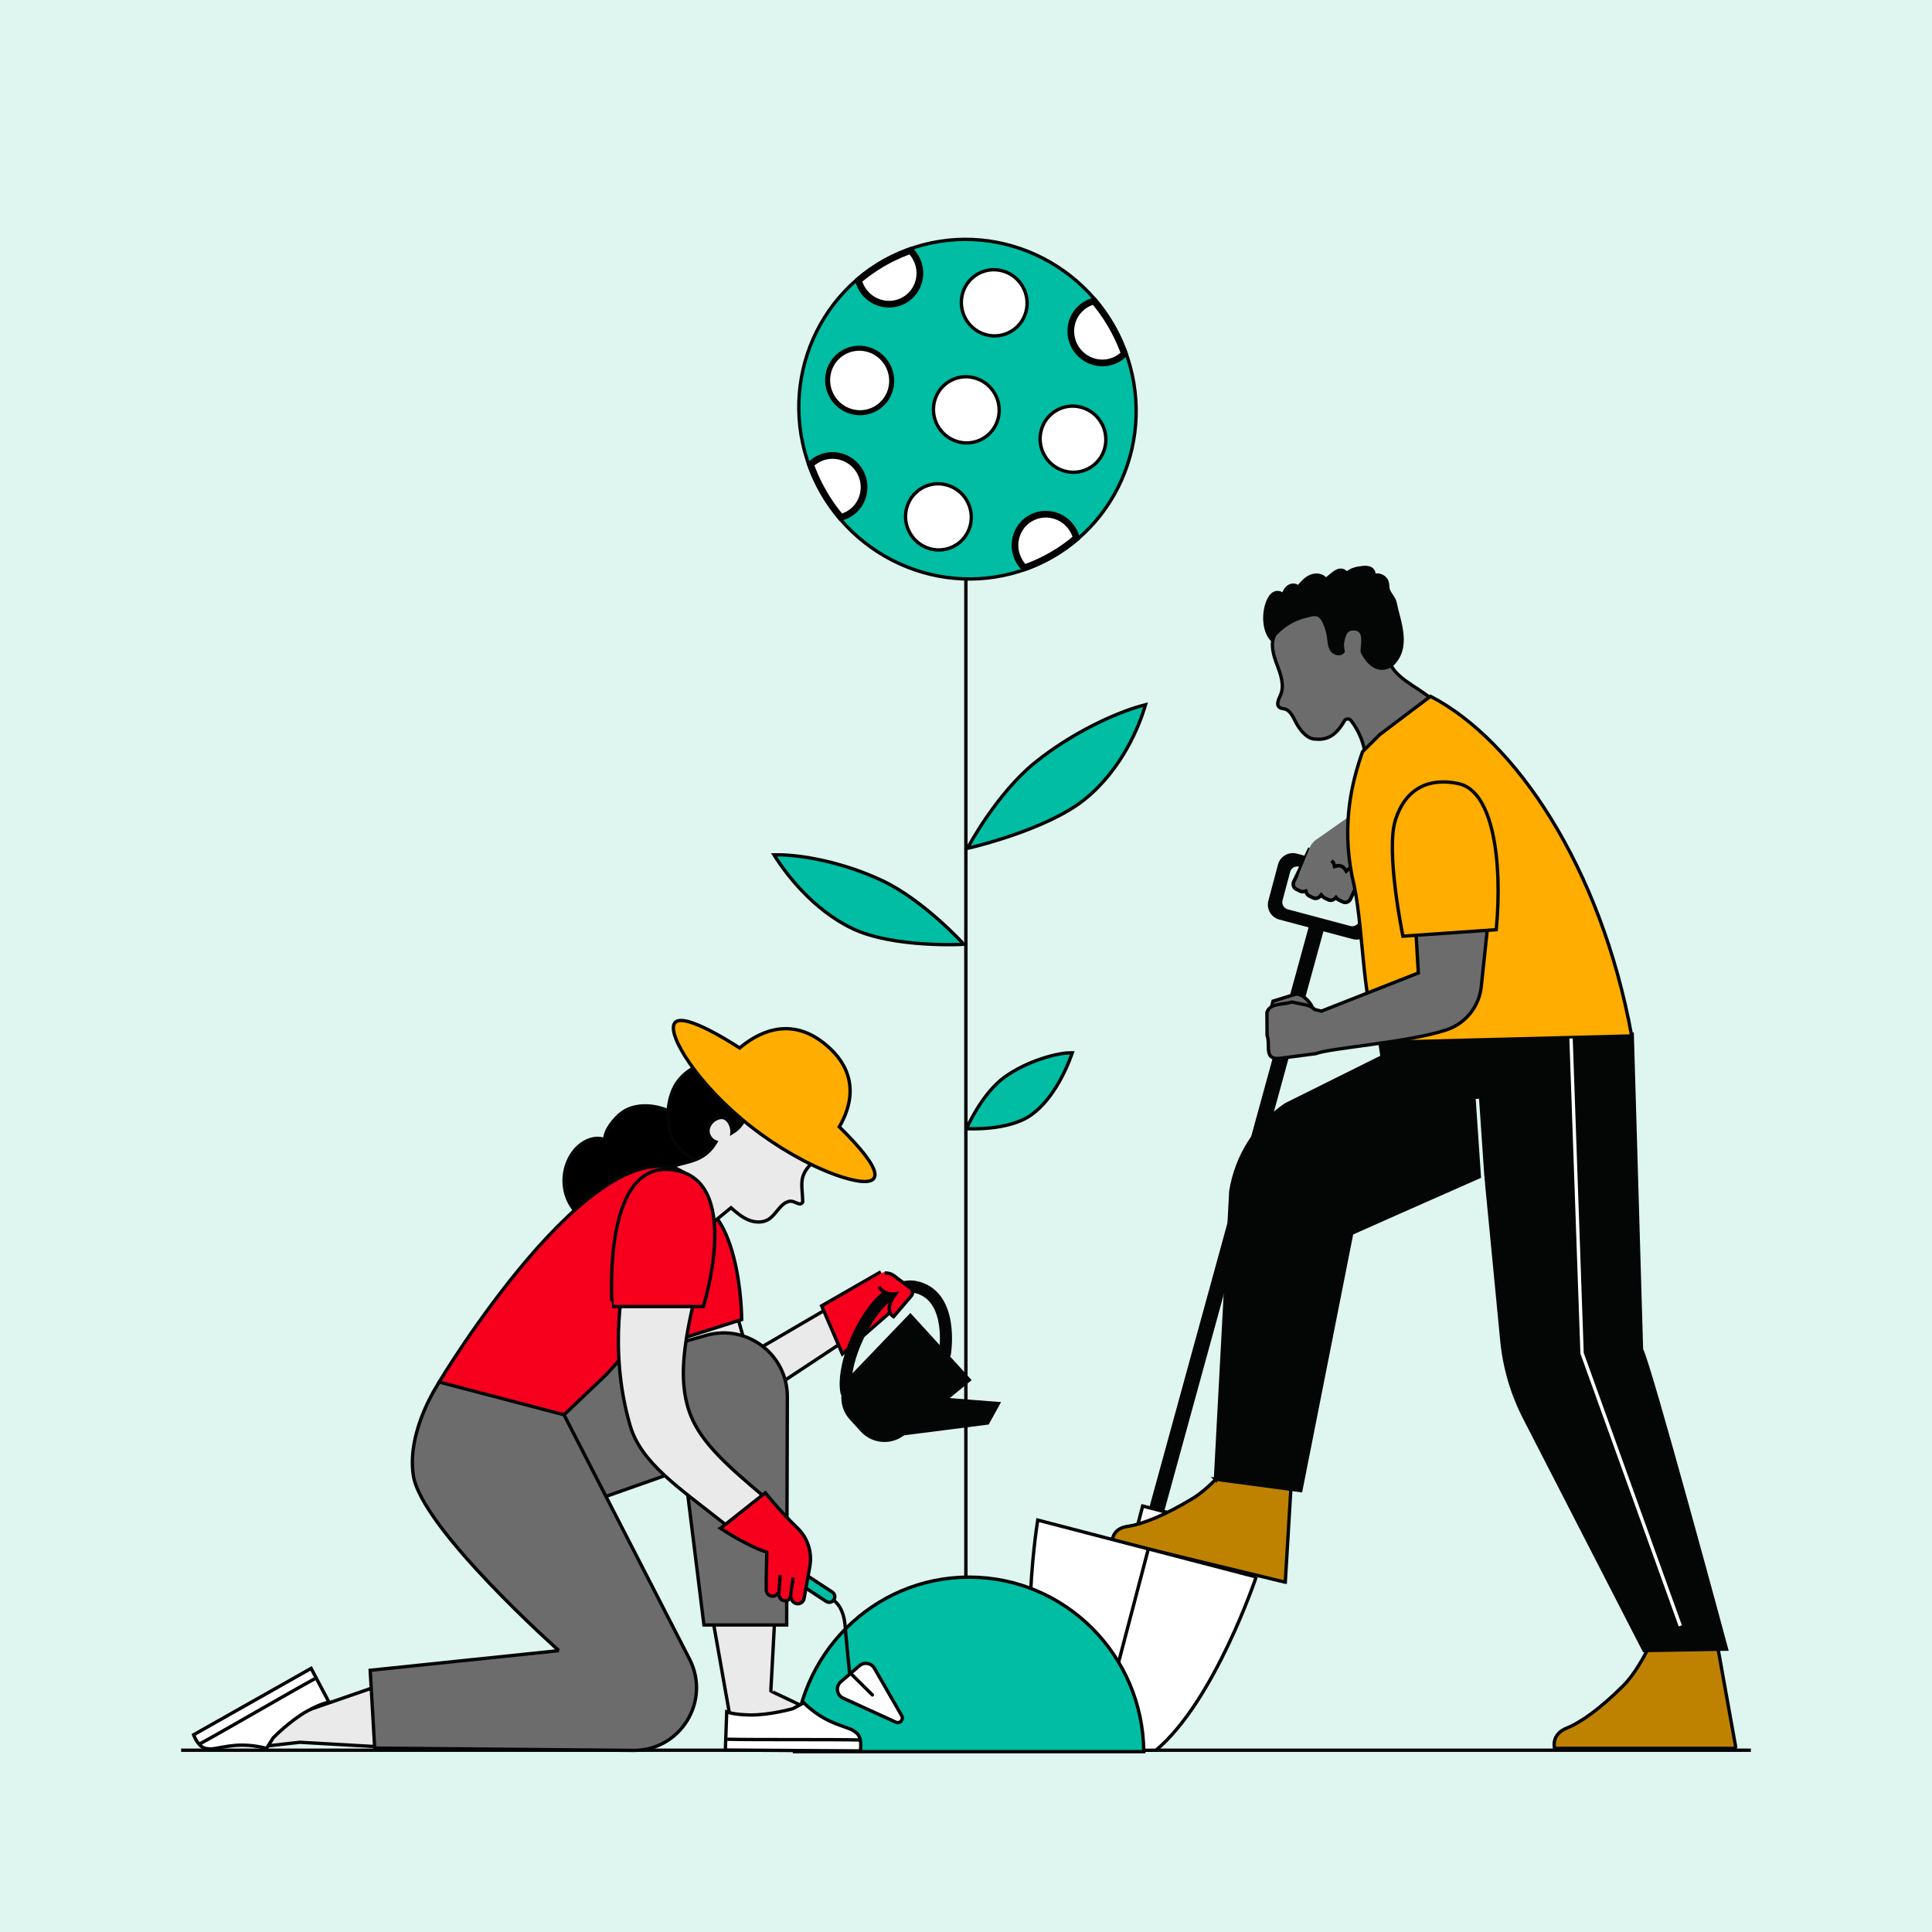 <svg width="576" height="576" viewBox="0 0 576 576" fill="none" xmlns="http://www.w3.org/2000/svg">
<rect width="576" height="576" fill="#DEF5F0"/>
<path d="M54 521.805L522 521.805" stroke="#040505"/>
<path d="M390.512 275.131L394.944 276.284L343.937 462.072L339.506 460.919L390.512 275.131Z" fill="#040505"/>
<path d="M340.665 448.998L337.626 460.679L345.673 462.773L348.712 451.092L340.665 448.998Z" fill="#F9F9F9" stroke="#040505"/>
<path d="M383.188 471.713L385.044 440.724L372.195 428.878C372.195 428.878 363.848 441.702 355.651 446.702C347.452 451.701 340.68 454.428 336.155 455.078C335.258 455.208 334.537 455.446 333.965 455.752C331.641 456.979 331.656 459.227 331.656 459.227L383.187 471.713H383.188Z" fill="#BF8200" stroke="#040505"/>
<path d="M517.4 520.967L517.471 520.82L517.442 520.66L511.949 490.106L511.907 489.873L511.699 489.758L496.422 481.271L495.905 480.984L495.708 481.542L496.179 481.708L495.708 481.542L495.708 481.542L495.707 481.544L495.704 481.551L495.694 481.581C495.684 481.608 495.67 481.648 495.65 481.701C495.612 481.807 495.554 481.964 495.479 482.166C495.327 482.571 495.103 483.157 494.813 483.883C494.233 485.334 493.388 487.34 492.333 489.556C490.216 494.003 487.275 499.242 483.943 502.573C477.171 509.345 471.288 513.533 467.136 515.194L467.135 515.194C466.252 515.55 465.554 515.978 465.021 516.456C463.934 517.417 463.531 518.512 463.407 519.371C463.345 519.797 463.352 520.164 463.375 520.426C463.386 520.557 463.401 520.664 463.415 520.74C463.421 520.777 463.427 520.808 463.432 520.83L463.438 520.857L463.44 520.866L463.441 520.869L463.441 520.87L463.441 520.871C463.441 520.871 463.442 520.871 463.927 520.751L463.442 520.871L463.536 521.251H463.927H516.949H517.263L517.399 520.969L517.4 520.967Z" fill="#BF8200" stroke="#040505"/>
<path d="M378.173 178.97C378.576 178.11 379.133 177.258 379.993 176.853C380.852 176.448 382.062 176.675 382.463 177.537C382.825 176.546 383.293 175.531 384.152 174.916C385.01 174.301 386.358 174.258 387.016 175.083C388.093 173.806 389.226 172.483 390.761 171.826C392.297 171.169 394.357 171.409 395.265 172.81L397.071 171.323C397.74 170.772 398.446 170.204 399.296 170.036C400.146 169.868 401.173 170.255 401.416 171.086C402.638 169.829 404.472 169.391 406.216 169.223C407.058 169.142 407.956 169.122 408.688 169.542C409.421 169.963 409.873 170.975 409.417 171.687C410.94 170.968 412.997 171.857 413.516 173.459C413.695 174.011 413.709 174.601 413.759 175.18C413.901 176.819 415.578 178.045 415.9 179.659C417.04 185.37 420.625 193.132 414.736 198.432C411.416 199.503 406.644 199.28 403.267 200.159C401.504 200.617 399.702 201.048 397.884 200.939C395.129 200.772 392.599 199.379 390.338 197.798C388.22 196.317 386.23 194.631 383.935 193.422C382.328 192.575 380.281 191.972 379.053 190.547C376.569 187.665 376.656 182.2 378.171 178.97H378.173V178.97Z" fill="#040505" stroke="#040505"/>
<path d="M380.056 189.242C378.629 191.991 379.653 195.322 380.75 198.218C381.847 201.115 383 204.361 381.781 207.207C381.268 208.405 380.413 209.935 381.371 210.816C381.74 211.156 382.269 211.242 382.765 211.316C384.703 211.606 385.5 213.814 386.443 215.532C387.248 217.001 389.231 220.087 391.849 220.337C395.382 220.674 398.036 219.748 400.895 214.796C401.134 214.381 401.764 214.246 402.219 214.396C402.51 214.491 402.719 214.742 402.905 214.986C404.847 217.521 406.197 220.507 406.817 223.641C412.968 218.753 423.852 216.321 428.037 209.671C424.402 205.518 417.452 203.325 414.738 198.434C410.243 200.958 407.437 196.787 406.231 194.559C405.636 193.46 408.16 186.95 402.963 187.506C400.906 187.726 400.508 190.312 400.296 191.28C400.084 192.248 400.258 193.254 400.432 194.231C399.698 195.34 397.831 194.914 397.076 193.82C396.321 192.727 396.297 191.309 396.122 189.99C395.914 188.412 395.453 186.869 394.761 185.437C394.338 184.562 393.761 183.668 392.846 183.34C392.159 183.093 391.398 183.21 390.685 183.365C386.309 184.321 383.08 185.94 380.056 189.242Z" fill="#6C6C6C" stroke="#040505"/>
<path d="M408.366 260.805L386.497 254.98C384.32 254.4 382.084 255.695 381.504 257.872L378.628 268.672C378.048 270.849 379.343 273.085 381.52 273.664L403.389 279.489C405.566 280.069 407.802 278.774 408.382 276.597L411.258 265.798C411.838 263.62 410.543 261.385 408.366 260.805ZM405.729 274.663C405.349 276.09 403.886 276.937 402.459 276.558L383.786 271.584C382.359 271.204 381.512 269.741 381.891 268.314L384.157 259.806C384.537 258.38 386 257.532 387.427 257.912L406.1 262.885C407.527 263.265 408.374 264.729 407.995 266.155L405.729 274.663Z" fill="#040505" stroke="#040505"/>
<path d="M405.707 261.034L403.71 265.245C403.71 265.245 392.392 258.799 392.889 257.458C393.386 256.116 406.872 244.779 406.872 244.779" fill="#6C6C6C"/>
<path d="M401.056 269.039C400.801 269.039 400.554 268.982 400.322 268.871L399.183 268.324C398.991 268.234 398.82 268.105 398.671 267.944L398.303 267.543L397.911 267.919C397.594 268.224 397.161 268.399 396.725 268.399C396.474 268.399 396.228 268.343 395.998 268.233L394.859 267.686C394.648 267.585 394.461 267.442 394.304 267.257L393.906 266.791L393.501 267.251C393.174 267.621 392.707 267.833 392.218 267.833C391.967 267.833 391.722 267.778 391.493 267.668L390.353 267.123C389.937 266.923 389.627 266.571 389.479 266.131L389.319 265.659L388.839 265.788C388.686 265.829 388.531 265.849 388.378 265.849C388.128 265.849 387.889 265.795 387.667 265.689L386.526 265.142C385.68 264.737 385.321 263.718 385.726 262.871L390.292 253.343L394.501 255.359L394.443 255.478L396.873 256.642C397.326 256.859 397.646 257.272 397.749 257.775L397.864 258.335L398.413 258.179C398.63 258.118 398.851 258.088 399.07 258.088C399.414 258.088 399.743 258.162 400.052 258.31C400.446 258.499 400.782 258.801 401.019 259.183L401.351 259.717L401.821 259.301C402.248 258.925 402.798 258.717 403.368 258.717C403.718 258.717 404.056 258.794 404.375 258.947C405.535 259.502 406.027 260.9 405.471 262.062L402.592 268.069C402.31 268.657 401.708 269.036 401.056 269.037V269.039Z" fill="#6C6C6C"/>
<path d="M390.539 254.052L393.79 255.609L393.732 255.728L394.693 256.188L396.641 257.121C396.944 257.265 397.157 257.543 397.227 257.882L397.458 259.001L398.558 258.692C398.727 258.644 398.9 258.62 399.07 258.62C399.332 258.62 399.586 258.677 399.822 258.79C400.126 258.935 400.383 259.169 400.567 259.465L401.231 260.534L402.175 259.702C402.504 259.411 402.93 259.25 403.37 259.25C403.639 259.25 403.901 259.31 404.147 259.428C404.581 259.636 404.908 260 405.068 260.454C405.227 260.909 405.201 261.398 404.993 261.832L402.115 267.84C401.921 268.245 401.507 268.506 401.058 268.506C400.883 268.506 400.713 268.468 400.554 268.391L399.413 267.845C399.286 267.783 399.167 267.695 399.062 267.581L398.326 266.782L397.543 267.535C397.324 267.746 397.026 267.867 396.727 267.867C396.554 267.867 396.387 267.829 396.23 267.753L395.091 267.208C394.946 267.138 394.818 267.038 394.71 266.912L393.913 265.979L393.103 266.9C392.877 267.155 392.556 267.302 392.219 267.302C392.047 267.302 391.88 267.264 391.724 267.189L390.585 266.644C390.3 266.507 390.086 266.265 389.984 265.962L389.665 265.019L388.702 265.276C388.595 265.305 388.486 265.32 388.38 265.32C388.211 265.32 388.048 265.283 387.897 265.21L386.758 264.664C386.476 264.529 386.263 264.293 386.16 263.997C386.056 263.703 386.074 263.385 386.209 263.103L390.545 254.053L390.539 254.052ZM390.045 252.634L385.25 262.643C384.717 263.757 385.186 265.091 386.299 265.624L387.439 266.169C387.744 266.316 388.065 266.383 388.381 266.383C388.583 266.383 388.784 266.356 388.978 266.304C389.164 266.854 389.561 267.333 390.127 267.604L391.266 268.15C391.574 268.298 391.9 268.368 392.22 268.368C392.856 268.368 393.473 268.092 393.901 267.605C394.098 267.835 394.342 268.031 394.632 268.17L395.771 268.716C396.081 268.864 396.406 268.934 396.728 268.934C397.303 268.934 397.864 268.708 398.282 268.305C398.469 268.507 398.692 268.682 398.956 268.807L400.095 269.354C400.407 269.503 400.735 269.574 401.059 269.574C401.892 269.574 402.692 269.106 403.076 268.304L405.954 262.296C406.638 260.868 406.035 259.157 404.607 258.473C404.207 258.281 403.786 258.191 403.371 258.191C402.675 258.191 401.997 258.446 401.473 258.908C401.194 258.459 400.794 258.079 400.283 257.835C399.891 257.646 399.479 257.56 399.072 257.56C398.801 257.56 398.53 257.598 398.272 257.672C398.141 257.037 397.734 256.467 397.104 256.166L395.155 255.233L395.213 255.114L390.044 252.636L390.045 252.634Z" fill="black"/>
<path d="M417.664 244.022L406.96 240.112L393.117 249.847C391.674 250.655 390.623 251.956 390.167 253.497L387.275 260.503C386.793 261.67 387.418 262.998 388.623 263.373L399.168 266.646C399.168 266.646 401.784 262.275 393.732 259.294C393.732 259.294 397.966 257.562 398.013 253.31" fill="#6C6C6C"/>
<path d="M378.77 301.471H390.933L391.291 300.409C390.604 298.566 387.872 295.908 386.097 296.456L379.522 298.489L378.77 301.471Z" fill="#6C6C6C" stroke="#040505"/>
<path d="M362.374 441.011L366.953 355.176C368.597 344.702 374.571 335.282 383.348 329.335L442.885 299.714L485.467 331.239C485.467 331.239 403.029 367.579 402.99 367.688L387.808 444.399L362.373 441.01L362.374 441.011Z" fill="#040505" stroke="#040505"/>
<path d="M454.52 422.721C450.847 415.574 448.579 407.868 447.776 399.819L438.939 308.311H486.617L489.383 402.325C491.724 406.337 514.735 491.667 514.735 491.667L490.163 492.091L454.52 422.721Z" fill="#040505" stroke="#040505"/>
<path d="M411.068 310.794C405.659 295.988 406.735 275.651 403.07 261.079C400.002 245.493 403.07 233.033 406.232 224.109C406.253 224.092 411.379 219.002 411.396 218.98L426.479 207.595C451.683 220.599 477.249 258.366 486.465 308.854L411.067 310.793L411.068 310.794Z" fill="#FFAD00" stroke="#040505" stroke-miterlimit="10"/>
<path d="M442.181 352.89L440.458 327.605" stroke="#DEF5F0"/>
<path d="M411.068 310.794L413.606 327.158L434.884 322.441L440.586 310.035L411.068 310.794Z" fill="#040505" stroke="#040505" stroke-width="0.34" stroke-linecap="round" stroke-linejoin="round"/>
<path d="M392.173 301.044C391.11 301.032 393.131 301.068 389.806 299.714L385.187 298.743C382.428 299.621 378.643 298.979 377.718 301.861L377.759 308.699C378.868 311.573 376.639 315.992 381.474 315.544L392.262 314.13C396.654 312.417 420.335 310.751 431.353 307.004C436.986 305.088 440.99 300.075 441.617 294.158L444.17 270.092L421.797 272.037L422.859 290.077L393.972 301.455L392.173 301.045V301.044Z" fill="#6C6C6C" stroke="#040505"/>
<path d="M418.259 279.111C418.259 279.111 413.018 253.746 416.05 244.375C419.081 235.004 426.074 231.743 434.883 233.638C445.065 235.829 448.019 256.501 446.09 277.171L418.259 279.111Z" fill="#FFAD00" stroke="#040505" stroke-miterlimit="10"/>
<path d="M468.385 309.605L471.67 403.441L500.96 484.72" stroke="white"/>
<path d="M374.509 470.145L309.391 453.196C309.391 453.196 300.977 503.986 316.215 521.82H344.625C362.153 507.152 374.509 470.144 374.509 470.144" fill="white"/>
<path d="M374.509 470.145L309.391 453.196C309.391 453.196 300.977 503.986 316.215 521.82H344.625C362.153 507.152 374.509 470.144 374.509 470.144" stroke="#040505"/>
<path d="M342.307 461.995L326.712 521.408" stroke="#040505"/>
<line x1="287.965" y1="484.588" x2="287.965" y2="171.038" stroke="black"/>
<path d="M299.572 321.072C306.36 316.223 315.182 313.934 318.954 313.894C319.225 313.896 319.47 313.899 319.671 313.898C319.594 314.114 319.506 314.373 319.398 314.681C318.106 318.259 314.23 327.549 307.442 332.398C300.664 337.242 288.338 336.516 288.164 336.498C288.197 336.296 292.794 325.915 299.572 321.072Z" fill="#00BDA3" stroke="#040505" stroke-miterlimit="10"/>
<path d="M323.407 238.302C334.797 229.084 339.71 215.987 341.231 211.053C341.331 210.698 341.419 210.378 341.499 210.115C341.078 210.232 340.575 210.366 339.976 210.528C333 212.471 319.88 218.199 308.49 227.418C297.115 236.624 288.5 252.688 288.465 252.914C288.844 252.856 312.032 247.509 323.407 238.302Z" fill="#00BDA3" stroke="#040505" stroke-miterlimit="10"/>
<path d="M254.263 276.892C242.107 271.14 234.052 259.983 231.287 255.692C231.096 255.381 230.926 255.1 230.779 254.871C231.16 254.871 231.612 254.865 232.152 254.86C238.456 254.86 250.951 256.833 263.107 262.585C275.247 268.329 287.244 281.328 287.342 281.534C287.014 281.579 266.403 282.636 254.263 276.892Z" fill="#00BDA3" stroke="#040505" stroke-miterlimit="10"/>
<path d="M288.931 470.202C317.517 470.202 340.731 493.448 340.997 522.235H236.864C237.13 493.448 260.345 470.202 288.931 470.202Z" fill="#00BDA3" stroke="black"/>
<path d="M247.731 389.532L226.28 402.069C224.646 403.023 222.552 402.173 222.048 400.349L218.045 385.881L202.008 392.469L210.884 416.422C212.461 420.678 217.591 422.355 221.378 419.855L252.509 399.291L247.731 389.532Z" fill="#EAEAEA" stroke="#040505"/>
<path d="M245.35 389.099L244.963 389.321L245.14 389.73L250.877 403.03L251.148 403.658L251.664 403.209L266.932 389.909L267.222 389.656L267.051 389.311L262.405 379.912L262.169 379.435L261.708 379.7L245.35 389.099Z" fill="#F6001E" stroke="black"/>
<path d="M195.209 401.621L221.121 393.416C221.121 393.416 221.117 355.872 202.005 357.096C177.871 358.639 195.209 401.621 195.209 401.621Z" fill="#F6001E" stroke="#040505"/>
<path d="M185.628 331.604C183.366 333.189 180.161 337.033 180.333 339.79C177.188 338.554 173.55 340.332 171.38 342.922C168.189 346.731 167.311 352.302 169.057 356.954C170.802 361.606 175.055 365.197 179.908 366.267C184.231 367.22 188.834 366.253 192.75 364.188C196.665 362.124 199.953 359.024 202.795 355.63C205.082 352.9 207.187 349.762 207.454 346.21C207.874 340.609 205.876 335.564 201.837 332.644C197.628 329.6 190.236 328.378 185.628 331.604Z" fill="black" stroke="#040505"/>
<path d="M200.492 325.359C198.694 329.97 198.493 336.508 201.171 340.67C203.714 344.621 207.97 346.215 209.986 346.493C212.232 346.803 214.541 346.804 216.745 346.272C222.348 344.919 226.819 339.945 227.85 334.274C228.88 328.603 227.837 323.753 223.483 319.976C215.752 313.269 203.769 316.955 200.492 325.359Z" fill="black" stroke="#040505"/>
<path d="M245.599 337.737C245.532 341.17 244.133 344.56 241.759 347.041C240.599 348.254 239.796 349.371 239.315 350.979C238.727 352.943 239.315 355.988 239.315 358.346C238.511 359.937 236.942 357.748 235.212 358.178C232.52 358.847 231.425 362.161 229.044 363.582C227.255 364.649 224.943 364.482 223.028 363.663C221.113 362.843 219.512 361.45 217.946 360.078L210.883 365.848L203.193 349.983C203.081 349.752 202.966 349.497 203.022 349.247C203.077 348.998 200.262 347.758 200.506 347.684C205.637 346.131 210.065 346.131 213.444 340.48C212.406 340.095 211.583 339.2 211.236 338.15C210.645 336.361 211.787 334.471 213.458 333.603C216.926 331.802 218.411 335.861 218.224 337.735C224.303 334.027 221.616 328.914 223.984 325.201L245.599 337.737Z" fill="#EAEAEA" stroke="#040505"/>
<path d="M250.676 501.402L256.246 496.609C257.635 495.415 259.769 495.777 260.683 497.365L268.833 511.504C269.501 512.663 268.287 514 267.069 513.444L251.367 506.275C249.428 505.39 249.059 502.792 250.675 501.403" fill="white"/>
<path d="M250.676 501.402L256.246 496.609C257.635 495.415 259.769 495.777 260.683 497.365L268.833 511.504C269.501 512.663 268.287 514 267.069 513.444L251.367 506.275C249.428 505.39 249.059 502.792 250.675 501.403" stroke="#040505"/>
<path d="M246.319 477.437L233.847 469.263C233.08 468.761 232.865 467.731 233.367 466.966C233.869 466.198 234.899 465.984 235.664 466.487L248.139 474.661C248.906 475.163 249.119 476.191 248.617 476.959C248.115 477.726 247.087 477.939 246.319 477.437Z" fill="#00BDA3" stroke="#040505"/>
<path d="M248.439 477.076C248.439 477.076 251.478 478.634 251.97 484.793C252.463 490.952 253.286 498.59 253.286 498.59L260.093 505.322" stroke="#040505" stroke-linecap="round" stroke-linejoin="round"/>
<path d="M228.235 519.168C223.464 519.168 217.808 511.102 217.385 510.343L212.515 482.821H230.962L229.816 504.108C229.791 504.274 240.856 509.314 240.991 509.413L232.996 515.133C233.078 515.403 233.235 516.144 232.822 516.931C232.301 517.92 231.01 518.664 229.091 519.077C228.811 519.137 228.524 519.168 228.234 519.168" fill="#EAEAEA"/>
<path d="M228.235 519.168C223.464 519.168 217.808 511.102 217.385 510.343L212.515 482.821H230.962L229.816 504.108C229.791 504.274 240.856 509.314 240.991 509.413L232.996 515.133C233.078 515.403 233.235 516.144 232.822 516.931C232.301 517.92 231.01 518.664 229.091 519.077C228.811 519.137 228.524 519.168 228.234 519.168" stroke="#040505"/>
<path d="M162.884 411.536L210.598 398.108C222.736 394.693 234.772 403.837 234.734 416.447L234.536 484.459H209.869L204.087 437.877L175.207 448.054L162.885 411.536H162.884Z" fill="#6C6C6C" stroke="#040505"/>
<path d="M77.896 520.732C77.758 519.497 73.851 513.178 76.597 510.782C77.782 509.749 79.242 509.225 80.933 509.225C84.23 509.225 87.304 511.202 87.336 511.223C87.411 511.271 87.498 511.296 87.587 511.296C87.643 511.296 87.696 511.289 87.749 511.267L111.432 503.081L112.093 520.732L89.4 519.434L77.896 520.732Z" fill="#EAEAEA" stroke="#040505"/>
<path d="M166.63 492.118L110.369 497.977L111.708 521.169L188.819 521.862C202.857 521.965 211.989 507.133 205.577 494.646L162.886 411.534L131.079 411.886C131.079 411.886 121.22 426.151 123.207 439.755C125.524 455.625 166.631 492.117 166.631 492.117" fill="#6C6C6C"/>
<path d="M166.63 492.118L110.369 497.977L111.708 521.169L188.819 521.862C202.857 521.965 211.989 507.133 205.577 494.646L162.886 411.534L131.079 411.886C131.079 411.886 121.22 426.151 123.207 439.755C125.524 455.625 166.631 492.117 166.631 492.117" stroke="#040505"/>
<path d="M204.067 349.626L207.146 369.769C207.146 369.769 202.269 386.756 180.675 409.886L168.157 421.8L130.927 412.037C130.927 412.037 177.291 334.666 204.068 349.625" fill="#F6001E"/>
<path d="M204.067 349.626L207.146 369.769C207.146 369.769 202.269 386.756 180.675 409.886L168.157 421.8L130.927 412.037C130.927 412.037 177.291 334.666 204.068 349.625" stroke="#040505"/>
<path d="M216.345 454.561C202.197 443.363 191.102 436.146 187.842 424.944C181.022 401.514 186.311 380.558 186.311 380.558L210.224 374.815C204.636 395.901 201.327 410.048 205.854 421.8C209.21 430.514 218.028 437.914 227.352 445.843L216.345 454.56V454.561Z" fill="#EAEAEA" stroke="#040505"/>
<path d="M182.505 389.532H209.685C209.685 389.532 221.014 353.737 202.424 349.135C178.95 343.321 182.504 389.532 182.505 389.532Z" fill="#F6001E" stroke="#040505"/>
<path fill-rule="evenodd" clip-rule="evenodd" d="M223.994 335.971C231.777 342.057 240.831 347.228 248.838 350.158L248.838 350.159C251.782 351.236 258.81 353.511 260.484 351.37C261.736 349.771 259.761 346.108 254.628 340.481C253.31 339.037 251.831 337.518 250.217 335.947C253.453 330.503 257.148 320.011 245.497 310.899C235.029 302.712 225.425 308.27 220.525 312.441C215.127 308.968 210.351 306.382 206.872 305.109C203.837 303.999 201.972 303.956 201.17 304.982C198.651 308.202 207.873 323.365 223.994 335.971Z" fill="#FFAD00"/>
<path d="M248.838 350.158L249.336 350.202L249.37 349.82L249.01 349.688L248.838 350.158ZM223.994 335.971L223.686 336.365L223.686 336.365L223.994 335.971ZM248.838 350.159L248.34 350.114L248.306 350.496L248.666 350.628L248.838 350.159ZM260.484 351.37L260.091 351.061L260.091 351.062L260.484 351.37ZM254.628 340.481L254.997 340.144L254.997 340.144L254.628 340.481ZM250.217 335.947L249.787 335.691L249.586 336.03L249.868 336.305L250.217 335.947ZM245.497 310.899L245.805 310.505L245.805 310.505L245.497 310.899ZM220.525 312.441L220.254 312.862L220.566 313.063L220.849 312.822L220.525 312.441ZM206.872 305.109L207.044 304.64L207.044 304.64L206.872 305.109ZM201.17 304.982L200.776 304.673L200.776 304.673L201.17 304.982ZM249.01 349.688C241.059 346.779 232.05 341.636 224.302 335.577L223.686 336.365C231.504 342.478 240.603 347.677 248.666 350.627L249.01 349.688ZM249.336 350.203L249.336 350.202L248.34 350.113L248.34 350.114L249.336 350.203ZM260.091 351.062C259.804 351.428 259.231 351.669 258.335 351.737C257.457 351.803 256.378 351.694 255.229 351.48C252.936 351.052 250.474 350.225 249.01 349.689L248.666 350.628C250.146 351.17 252.67 352.019 255.045 352.463C256.231 352.684 257.407 352.809 258.41 352.734C259.394 352.659 260.328 352.382 260.878 351.678L260.091 351.062ZM254.259 340.818C256.817 343.622 258.561 345.909 259.51 347.673C259.986 348.556 260.246 349.28 260.324 349.853C260.401 350.418 260.297 350.798 260.091 351.061L260.878 351.678C261.298 351.142 261.416 350.465 261.315 349.718C261.214 348.979 260.895 348.135 260.391 347.199C259.383 345.326 257.573 342.967 254.997 340.144L254.259 340.818ZM249.868 336.305C251.477 337.87 252.949 339.383 254.259 340.818L254.997 340.144C253.672 338.692 252.186 337.165 250.566 335.588L249.868 336.305ZM245.189 311.292C250.908 315.765 252.816 320.532 252.94 324.813C253.064 329.122 251.381 333.009 249.787 335.691L250.647 336.202C252.288 333.44 254.071 329.36 253.939 324.784C253.806 320.18 251.737 315.144 245.805 310.505L245.189 311.292ZM220.849 312.822C223.267 310.763 226.818 308.389 231.024 307.525C235.205 306.667 240.073 307.291 245.189 311.292L245.805 310.505C240.453 306.319 235.285 305.629 230.823 306.546C226.385 307.457 222.683 309.948 220.201 312.061L220.849 312.822ZM206.701 305.579C210.127 306.833 214.866 309.395 220.254 312.862L220.795 312.021C215.388 308.541 210.575 305.932 207.044 304.64L206.701 305.579ZM201.563 305.29C201.83 304.95 202.31 304.725 203.172 304.744C204.038 304.764 205.203 305.031 206.701 305.579L207.044 304.64C205.506 304.077 204.221 303.768 203.195 303.745C202.165 303.721 201.312 303.988 200.776 304.673L201.563 305.29ZM224.302 335.577C216.279 329.303 209.978 322.397 206.003 316.672C204.013 313.806 202.618 311.254 201.876 309.237C201.504 308.227 201.304 307.373 201.265 306.692C201.226 306.005 201.354 305.557 201.564 305.29L200.776 304.673C200.356 305.211 200.221 305.941 200.267 306.749C200.313 307.564 200.547 308.52 200.937 309.582C201.719 311.708 203.165 314.338 205.181 317.242C209.217 323.055 215.588 330.033 223.686 336.365L224.302 335.577Z" fill="#040505"/>
<path d="M214.798 455.649C214.798 455.649 222.693 460.89 228.619 462.772L228.44 470.564C228.431 471.089 228.444 473.607 228.444 473.607C228.303 474.614 228.91 475.621 229.903 475.843C230.627 476.011 231.332 475.741 231.775 475.227L232.209 475.411C232.239 476.321 232.916 477.107 233.85 477.24C234.533 477.336 235.18 477.055 235.59 476.558C235.769 476.588 235.796 476.593 235.972 476.623C236.136 477.39 236.753 478.005 237.569 478.123C238.616 478.27 239.588 477.543 239.738 476.495L241.431 467.059C242.165 462.988 240.917 458.792 238.023 455.838C237.762 455.575 237.512 455.327 237.28 455.105C235.079 452.971 231.812 449.578 228.185 445.047L214.799 455.648L214.798 455.649Z" fill="#F6001E" stroke="#040505"/>
<path d="M232.208 475.412L232.604 469.53" stroke="#040505"/>
<path d="M235.588 476.56L236.471 470.326" stroke="#040505"/>
<path d="M255.833 517.158C255.425 516.58 254.24 515.775 253.542 515.501C250.021 514.124 245.261 513.132 239.646 507.677C239.624 507.656 239.607 507.636 239.586 507.615L237.051 509.056L230.222 510.74L225.184 511.269L219.521 511.008L216.667 510.122L216.489 515.186L216.256 521.756L256.502 522.01C256.502 522.01 257.069 518.915 255.832 517.159L255.833 517.158Z" fill="white"/>
<path d="M256.502 522.009L216.256 521.755L216.372 518.533L246.95 518.745H256.272L256.502 522.009Z" fill="white"/>
<path d="M216.489 515.185L216.256 521.755L256.502 522.009C256.502 522.009 257.07 518.914 255.832 517.158C255.425 516.58 254.24 515.775 253.542 515.501C250.02 514.124 245.26 513.132 239.645 507.677L236.378 509.414C236.378 509.414 229.537 511.382 223.548 511.294C218.814 511.224 216.657 510.387 216.657 510.387L216.489 515.185Z" stroke="#040505"/>
<path d="M216.843 518.533C225.538 518.733 247.578 518.545 256.272 518.745" stroke="#040505"/>
<path d="M60.717 521.08C61.357 521.378 62.786 521.487 63.527 521.378C67.267 520.821 71.89 519.314 79.474 521.254C79.503 521.261 79.527 521.27 79.556 521.278L81.039 518.767L86.125 513.909L90.233 510.944L95.276 508.354L98.192 507.702L95.828 503.22L92.762 497.404L57.722 517.203C57.722 517.203 58.769 520.17 60.716 521.079L60.717 521.08Z" fill="white"/>
<path d="M57.722 517.204L92.762 497.407L94.265 500.259L67.633 515.286L59.546 519.923L57.722 517.204Z" fill="white"/>
<path d="M98.069 507.469L95.828 503.221L92.762 497.405L57.722 517.204C57.722 517.204 58.769 520.171 60.716 521.08C61.356 521.378 62.785 521.487 63.526 521.378C67.266 520.821 71.889 519.314 79.473 521.254L81.443 518.122C81.443 518.122 86.399 513.012 91.638 510.109C95.78 507.815 98.068 507.469 98.068 507.469H98.069Z" stroke="#040505"/>
<path d="M93.856 500.494C86.214 504.644 67.188 515.771 59.545 519.922Z" fill="#545454"/>
<path d="M93.856 500.494C86.214 504.644 67.188 515.771 59.545 519.922" stroke="#040505"/>
<path d="M252.175 416.326C252.318 416.346 252.464 416.343 252.613 416.314C253.316 416.173 253.773 415.487 253.632 414.784C252.17 407.485 258.093 394.272 263.966 388.575C266.103 386.503 269.378 384.205 272.867 385.012C282.938 387.352 280.465 403.109 280.439 403.268C280.322 403.977 280.802 404.646 281.511 404.762L281.54 404.767C282.237 404.865 282.89 404.389 283.005 403.691C283.034 403.508 283.733 399.158 282.991 394.404C281.963 387.814 278.665 383.691 273.456 382.481C269.788 381.631 265.886 383.091 262.156 386.71C255.058 393.595 249.572 407.754 251.083 415.296C251.193 415.851 251.645 416.253 252.175 416.328" fill="#040505"/>
<path d="M252.175 416.326C252.318 416.346 252.464 416.343 252.613 416.314C253.316 416.173 253.773 415.487 253.632 414.784C252.17 407.485 258.093 394.272 263.966 388.575C266.103 386.503 269.378 384.205 272.867 385.012C282.938 387.352 280.465 403.109 280.439 403.268C280.322 403.977 280.802 404.646 281.511 404.762L281.54 404.767C282.237 404.865 282.89 404.389 283.005 403.691C283.034 403.508 283.733 399.158 282.991 394.404C281.963 387.814 278.665 383.691 273.456 382.481C269.788 381.631 265.886 383.091 262.156 386.71C255.058 393.595 249.572 407.754 251.083 415.296C251.193 415.851 251.645 416.253 252.175 416.328" stroke="#040505"/>
<path d="M278.058 416.92L265.698 427.907L294.453 424.238L297.643 418.456L278.058 416.92Z" fill="#040505" stroke="#040505"/>
<path d="M253.711 422.86L256.982 426.444C260.234 430.008 265.705 430.41 269.442 427.358L288.967 411.418L271.411 392.177L253.87 410.441C250.554 413.892 250.485 419.325 253.711 422.861" fill="#040505"/>
<path d="M253.711 422.86L256.982 426.444C260.234 430.008 265.705 430.41 269.442 427.358L288.967 411.418L271.411 392.177L253.87 410.441C250.554 413.892 250.485 419.325 253.711 422.861" stroke="#040505"/>
<path d="M252.508 385.562L263.335 379.298C264.58 379.249 265.767 379.67 266.667 380.48L271.283 383.839C272.051 384.399 272.174 385.498 271.547 386.213L266.066 392.468C266.066 392.468 262.663 390.692 266.66 385.606C266.66 385.606 263.259 386.16 261.555 383.449" fill="#F6001E"/>
<path d="M263.773 379.53C264.972 379.482 266.116 379.898 266.984 380.699L271.432 384.019C272.173 384.572 272.291 385.658 271.687 386.365L266.404 392.548C266.404 392.548 263.125 390.792 266.977 385.766C266.977 385.766 263.7 386.313 262.057 383.634" stroke="black"/>
<path d="M335.342 104.308C325.34 78.12 296.235 64.795 270.327 74.562C244.42 84.33 231.54 113.484 241.543 139.672C251.545 165.859 280.65 179.185 306.558 169.417C332.465 159.65 345.345 130.496 335.342 104.308Z" fill="#00BDA3" stroke="#040505" stroke-miterlimit="10"/>
<mask id="path-72-outside-1_1391_35535" maskUnits="userSpaceOnUse" x="239.411" y="130.789" width="23.49" height="25.686" fill="black">
<rect fill="white" x="239.411" y="130.789" width="23.49" height="25.686"/>
<path fill-rule="evenodd" clip-rule="evenodd" d="M250.7 154.233C253.829 153.43 256.431 150.998 257.309 147.633C258.609 142.643 255.634 137.495 250.663 136.128C247.312 135.205 243.913 136.236 241.654 138.532C241.769 138.854 241.888 139.175 242.01 139.495C244.12 145.018 247.088 149.964 250.7 154.233Z"/>
</mask>
<path fill-rule="evenodd" clip-rule="evenodd" d="M250.7 154.233C253.829 153.43 256.431 150.998 257.309 147.633C258.609 142.643 255.634 137.495 250.663 136.128C247.312 135.205 243.913 136.236 241.654 138.532C241.769 138.854 241.888 139.175 242.01 139.495C244.12 145.018 247.088 149.964 250.7 154.233Z" fill="white"/>
<path d="M250.7 154.233L249.936 154.879L250.341 155.357L250.948 155.202L250.7 154.233ZM257.309 147.633L256.341 147.381L256.341 147.381L257.309 147.633ZM250.663 136.128L250.397 137.092L250.398 137.092L250.663 136.128ZM241.654 138.532L240.941 137.831L240.5 138.279L240.713 138.871L241.654 138.532ZM242.01 139.495L242.945 139.138L242.945 139.138L242.01 139.495ZM250.948 155.202C254.417 154.312 257.304 151.614 258.276 147.885L256.341 147.381C255.558 150.382 253.24 152.549 250.451 153.264L250.948 155.202ZM258.276 147.885C259.715 142.365 256.426 136.676 250.928 135.163L250.398 137.092C254.842 138.314 257.503 142.92 256.341 147.381L258.276 147.885ZM250.928 135.163C247.217 134.142 243.446 135.284 240.941 137.831L242.367 139.234C244.379 137.187 247.408 136.269 250.397 137.092L250.928 135.163ZM240.713 138.871C240.83 139.198 240.952 139.525 241.076 139.852L242.945 139.138C242.825 138.824 242.708 138.509 242.595 138.194L240.713 138.871ZM241.076 139.852C243.227 145.482 246.252 150.525 249.936 154.879L251.463 153.587C247.923 149.403 245.014 144.555 242.945 139.138L241.076 139.852Z" fill="black" mask="url(#path-72-outside-1_1391_35535)"/>
<mask id="path-74-outside-2_1391_35535" maskUnits="userSpaceOnUse" x="297.818" y="148.293" width="25.686" height="23.49" fill="black">
<rect fill="white" x="297.818" y="148.293" width="25.686" height="23.49"/>
<path fill-rule="evenodd" clip-rule="evenodd" d="M320.904 160.384C320.075 157.217 317.625 154.56 314.261 153.635C309.289 152.266 304.209 155.198 302.909 160.186C302.031 163.552 303.104 166.996 305.424 169.299C305.743 169.186 306.061 169.07 306.379 168.95C311.836 166.893 316.709 163.966 320.904 160.384Z"/>
</mask>
<path fill-rule="evenodd" clip-rule="evenodd" d="M320.904 160.384C320.075 157.217 317.625 154.56 314.261 153.635C309.289 152.266 304.209 155.198 302.909 160.186C302.031 163.552 303.104 166.996 305.424 169.299C305.743 169.186 306.061 169.07 306.379 168.95C311.836 166.893 316.709 163.966 320.904 160.384Z" fill="white"/>
<path d="M320.904 160.384L321.554 161.145L322.031 160.737L321.872 160.131L320.904 160.384ZM314.261 153.635L313.995 154.599L313.996 154.599L314.261 153.635ZM302.909 160.186L303.876 160.438L303.876 160.438L302.909 160.186ZM305.424 169.299L304.72 170.009L305.166 170.451L305.758 170.242L305.424 169.299ZM306.379 168.95L306.026 168.014L306.026 168.014L306.379 168.95ZM321.872 160.131C320.956 156.634 318.25 153.695 314.526 152.671L313.996 154.599C317 155.425 319.194 157.799 319.937 160.637L321.872 160.131ZM314.526 152.671C309.017 151.154 303.382 154.405 301.941 159.934L303.876 160.438C305.036 155.99 309.561 153.378 313.995 154.599L314.526 152.671ZM301.941 159.934C300.97 163.66 302.159 167.467 304.72 170.009L306.128 168.589C304.049 166.525 303.093 163.443 303.876 160.438L301.941 159.934ZM305.758 170.242C306.083 170.126 306.408 170.008 306.732 169.886L306.026 168.014C305.715 168.132 305.403 168.246 305.09 168.356L305.758 170.242ZM306.732 169.886C312.298 167.787 317.271 164.801 321.554 161.145L320.255 159.624C316.146 163.132 311.373 165.998 306.026 168.014L306.732 169.886Z" fill="black" mask="url(#path-74-outside-2_1391_35535)"/>
<path d="M282.265 144.588C277.025 143.145 271.667 146.237 270.296 151.495C268.929 156.742 272.058 162.168 277.293 163.608C282.534 165.051 287.893 161.954 289.262 156.701C290.632 151.446 287.5 146.028 282.265 144.588Z" fill="white" stroke="black"/>
<path d="M290.583 112.675L290.583 112.675C285.342 111.233 279.984 114.33 278.613 119.59C277.245 124.837 280.375 130.263 285.61 131.703C290.85 133.146 296.209 130.049 297.578 124.796C298.948 119.542 295.818 114.117 290.583 112.675Z" fill="white" stroke="black"/>
<path d="M253.81 122.948C259.051 124.391 264.41 121.294 265.779 116.042C267.148 110.787 264.018 105.363 258.784 103.921L258.784 103.921C253.543 102.478 248.184 105.575 246.813 110.835C245.446 116.082 248.575 121.508 253.81 122.948ZM253.81 122.948L253.943 122.466M253.81 122.948L253.943 122.466M253.943 122.466C258.915 123.835 263.996 120.898 265.295 115.915C266.595 110.925 263.622 105.772 258.651 104.403C253.679 103.034 248.598 105.971 247.297 110.961C245.998 115.944 248.972 121.099 253.943 122.466Z" fill="white" stroke="black"/>
<path d="M322.383 121.428L322.383 121.428C317.142 119.985 311.783 123.083 310.412 128.342C309.045 133.589 312.174 139.016 317.409 140.456C322.649 141.897 328.009 138.801 329.378 133.549C330.745 128.302 327.618 122.87 322.383 121.428Z" fill="white" stroke="black"/>
<path d="M298.901 80.766C293.66 79.323 288.301 82.421 286.932 87.673C285.562 92.928 288.694 98.347 293.929 99.787C299.169 101.229 304.527 98.138 305.898 92.88C307.267 87.627 304.135 82.206 298.901 80.766Z" fill="white" stroke="black"/>
<mask id="path-81-outside-3_1391_35535" maskUnits="userSpaceOnUse" x="253.883" y="72.213" width="25.686" height="23.49" fill="black">
<rect fill="white" x="253.883" y="72.213" width="25.686" height="23.49"/>
<path fill-rule="evenodd" clip-rule="evenodd" d="M271.424 74.693C271.117 74.802 270.812 74.914 270.506 75.029C265.036 77.091 260.153 80.027 255.95 83.621C256.782 86.784 259.23 89.437 262.591 90.362C267.563 91.73 272.643 88.799 273.943 83.811C274.821 80.443 273.747 76.996 271.424 74.693Z"/>
</mask>
<path fill-rule="evenodd" clip-rule="evenodd" d="M271.424 74.693C271.117 74.802 270.812 74.914 270.506 75.029C265.036 77.091 260.153 80.027 255.95 83.621C256.782 86.784 259.23 89.437 262.591 90.362C267.563 91.73 272.643 88.799 273.943 83.811C274.821 80.443 273.747 76.996 271.424 74.693Z" fill="white"/>
<path d="M271.424 74.693L272.128 73.983L271.681 73.541L271.089 73.751L271.424 74.693ZM270.506 75.029L270.153 74.093L270.153 74.093L270.506 75.029ZM255.95 83.621L255.3 82.861L254.823 83.269L254.983 83.875L255.95 83.621ZM262.591 90.362L262.857 89.397L262.857 89.397L262.591 90.362ZM273.943 83.811L274.911 84.063L273.943 83.811ZM271.089 73.751C270.777 73.862 270.465 73.976 270.153 74.093L270.859 75.965C271.158 75.852 271.458 75.742 271.758 75.636L271.089 73.751ZM270.153 74.093C264.573 76.197 259.589 79.193 255.3 82.861L256.6 84.381C260.716 80.861 265.499 77.986 270.859 75.965L270.153 74.093ZM254.983 83.875C255.901 87.368 258.606 90.302 262.326 91.326L262.857 89.397C259.855 88.572 257.663 86.201 256.917 83.367L254.983 83.875ZM262.326 91.326C267.835 92.842 273.47 89.591 274.911 84.063L272.976 83.558C271.816 88.007 267.291 90.618 262.857 89.397L262.326 91.326ZM274.911 84.063C275.883 80.334 274.692 76.524 272.128 73.983L270.72 75.404C272.802 77.468 273.759 80.552 272.976 83.558L274.911 84.063Z" fill="black" mask="url(#path-81-outside-3_1391_35535)"/>
<mask id="path-83-outside-4_1391_35535" maskUnits="userSpaceOnUse" x="314.452" y="87.473" width="23.49" height="25.686" fill="black">
<rect fill="white" x="314.452" y="87.473" width="23.49" height="25.686"/>
<path fill-rule="evenodd" clip-rule="evenodd" d="M326.191 89.754C329.8 94.022 332.766 98.964 334.874 104.485C334.995 104.801 335.113 105.118 335.227 105.435C332.968 107.752 329.554 108.795 326.19 107.869C321.219 106.501 318.243 101.354 319.544 96.364C320.425 92.985 323.045 90.546 326.191 89.754Z"/>
</mask>
<path fill-rule="evenodd" clip-rule="evenodd" d="M326.191 89.754C329.8 94.022 332.766 98.964 334.874 104.485C334.995 104.801 335.113 105.118 335.227 105.435C332.968 107.752 329.554 108.795 326.19 107.869C321.219 106.501 318.243 101.354 319.544 96.364C320.425 92.985 323.045 90.546 326.191 89.754Z" fill="white"/>
<path d="M334.874 104.485L333.94 104.841L333.94 104.841L334.874 104.485ZM326.191 89.754L326.955 89.108L326.552 88.632L325.947 88.784L326.191 89.754ZM335.227 105.435L335.943 106.133L336.38 105.686L336.168 105.097L335.227 105.435ZM326.19 107.869L326.455 106.905L326.455 106.905L326.19 107.869ZM319.544 96.364L318.576 96.111L318.576 96.111L319.544 96.364ZM335.808 104.128C333.659 98.501 330.636 93.461 326.955 89.108L325.428 90.4C328.965 94.582 331.872 99.428 333.94 104.841L335.808 104.128ZM336.168 105.097C336.051 104.773 335.932 104.45 335.808 104.128L333.94 104.841C334.059 105.152 334.174 105.463 334.286 105.774L336.168 105.097ZM325.924 108.833C329.651 109.859 333.438 108.703 335.943 106.133L334.511 104.737C332.498 106.802 329.457 107.731 326.455 106.905L325.924 108.833ZM318.576 96.111C317.138 101.631 320.426 107.321 325.925 108.833L326.455 106.905C322.011 105.682 319.349 101.076 320.512 96.616L318.576 96.111ZM325.947 88.784C322.459 89.663 319.552 92.367 318.576 96.111L320.512 96.616C321.297 93.602 323.632 91.43 326.436 90.724L325.947 88.784Z" fill="black" mask="url(#path-83-outside-4_1391_35535)"/>
</svg>
